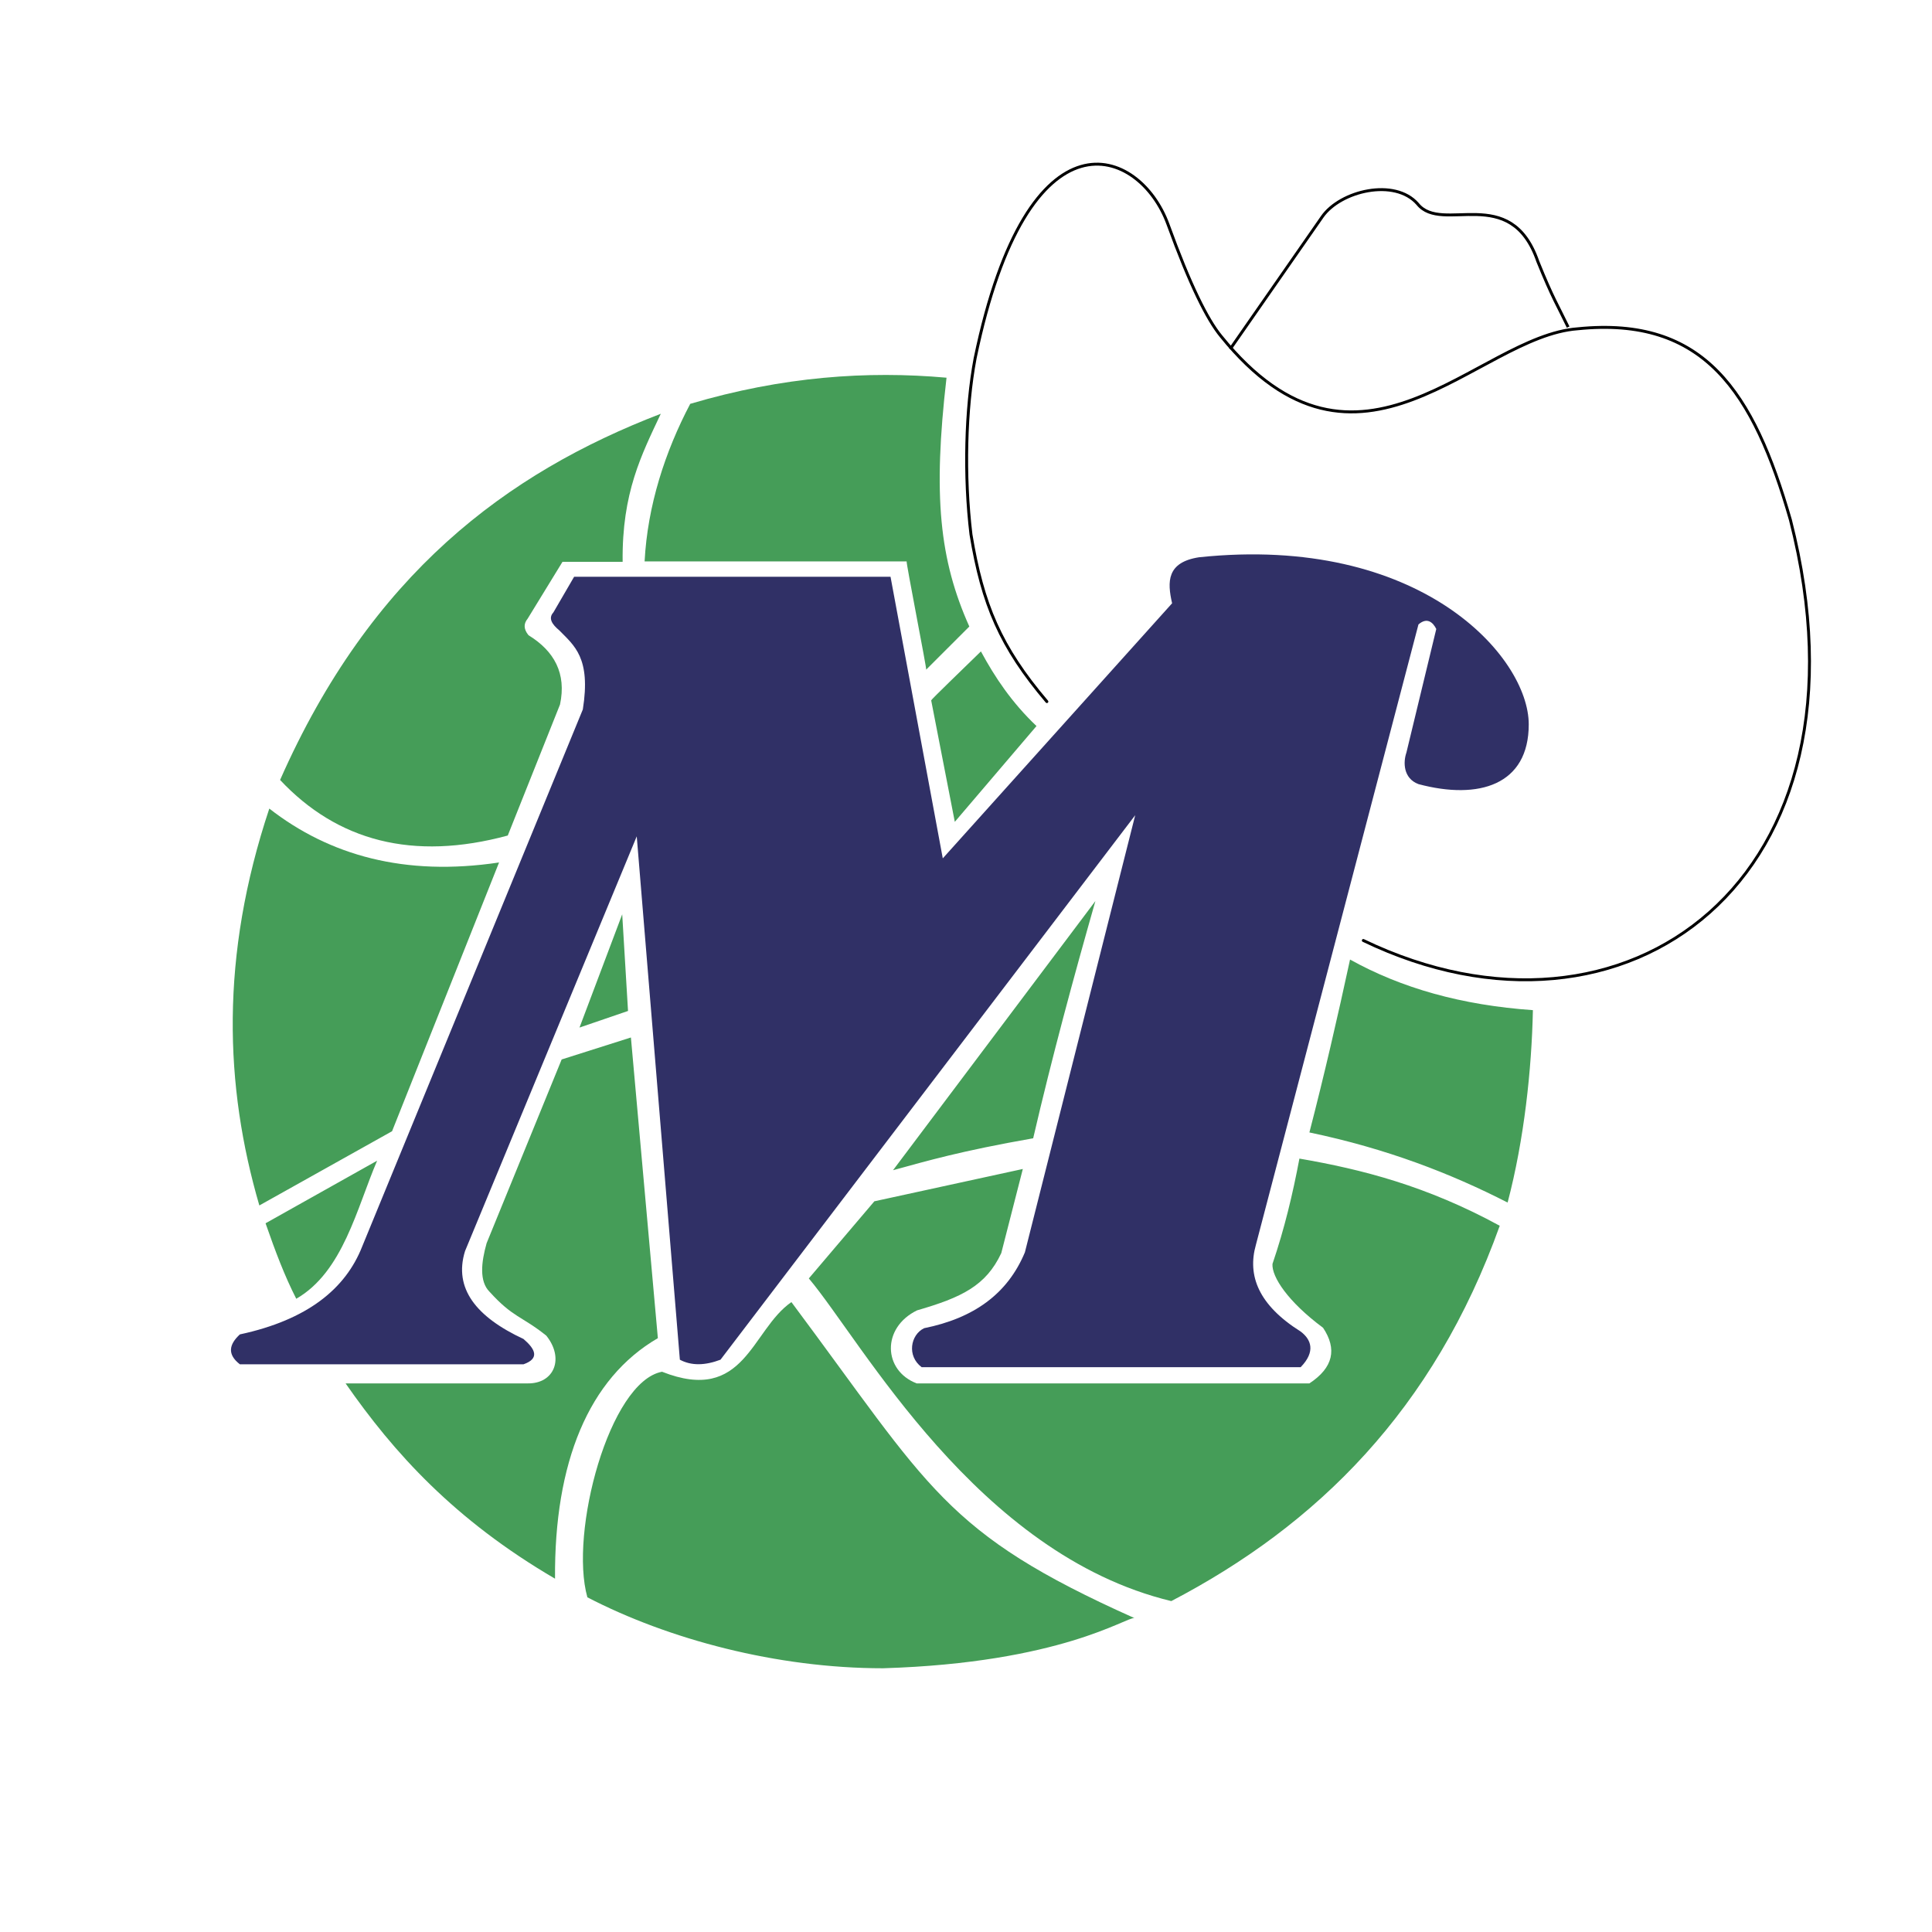 <svg xmlns="http://www.w3.org/2000/svg" width="2500" height="2500" viewBox="0 0 192.756 192.756"><path fill-rule="evenodd" clip-rule="evenodd" fill="#fff" d="M0 0h192.756v192.756H0V0z"/><path d="M87.897 170.662c-23.708 0-44.644-12-56.974-30.287l-1.407-2.148h-5.501c-4.719-1.201-4.264-5.67-.414-6.705l2.15-.623a36.2 36.2 0 0 1-2.4-5.291c-2.689-7.406-4.179-15.352-4.179-23.625 0-37.943 30.785-68.726 68.725-68.726 1.158 0 6.124.083 6.124.083.992-5.709 1.405-9.31 4.758-14.398 4.469-6.661 12.162-11.75 20.066-.455 2.025 4.056 2.977 6.081 3.68 8.812 1.863-2.566 2.898-4.469 6.291-8.357 10.551-10.675 14.605-.372 19.279-1.614 9.393-2.482 8.318 11.337 16.014 11.212 6.621-.082 12.619 6.332 16.342 16.302 9.021 25.571 2.068 53.415-21.762 56.438l-2.109.203v.5c0 37.896-30.785 68.679-68.683 68.679z" fill-rule="evenodd" clip-rule="evenodd" fill="#fff"/><path d="M104.447 69.998c-4.635-5.461-6.414-9.682-7.573-16.674-.702-5.835-.536-12.538.415-17.584 5.295-25.488 16.426-21.062 19.24-13.364 2.191 6.041 3.928 9.516 5.293 11.17 13.779 17.047 25.488 0 35.584-.743 12.621-1.284 17.545 6.289 21.225 19.072 9.188 35.914-16.508 54.532-42.613 41.956" fill="none" stroke="#000" stroke-width=".291" stroke-linecap="round" stroke-linejoin="bevel" stroke-miterlimit="2.613"/><path d="M122.734 34.829l9.184-13.199m0-.001c1.822-2.605 7.242-3.889 9.518-1.283 2.441 3.063 9.268-2.151 11.998 5.752 1.49 3.684 1.986 4.386 3.021 6.538" fill="none" stroke="#000" stroke-width=".291" stroke-linejoin="bevel" stroke-miterlimit="2.613"/><path d="M88.103 166.443c-10.633 0-21.433-2.896-29.5-7.078-1.82-6.451 2.192-21.512 7.447-22.506 8.275 3.27 8.895-4.178 12.909-6.949 13.861 18.574 15.185 23.004 34.218 31.525-.786-.123-7.323 4.467-25.074 5.008zM57.817 102.52l4.261-11.299.58 9.642-4.841 1.657z" fill-rule="evenodd" clip-rule="evenodd" fill="#459d58"/><path d="M65.635 133.508c-6.909 4.014-10.343 12.412-10.26 23.998-10.053-5.875-16.093-12.578-20.894-19.484h18.165c2.647.037 3.681-2.486 1.861-4.762-2.481-1.984-3.309-1.779-5.667-4.383-1.034-1.035-.829-2.939-.291-4.842l7.488-18.332 6.909-2.193 2.689 29.998zM92.904 69.874c0-.083 3.269-3.229 4.963-4.883 1.408 2.606 3.104 5.131 5.545 7.446l-8.151 9.558-2.357-12.121zM96.709 62.508l-4.304 4.303c.084 0-2.068-10.924-1.945-10.798H64.312c.289-5.544 2.029-10.925 4.552-15.722 9.227-2.732 17.667-3.312 25.571-2.608-1.366 11.792-.706 18.165 2.274 24.825zM65.927 41.282c-1.903 4.055-3.889 7.862-3.806 14.771H56.12l-3.474 5.669c-.373.455-.457.993.083 1.654 2.564 1.574 3.807 3.809 3.144 6.912L50.66 83.361c-9.475 2.566-17.006.538-22.716-5.544 9.06-20.522 22.59-30.616 37.983-36.535z" fill-rule="evenodd" clip-rule="evenodd" fill="#459d58"/><path d="M49.791 86.049l-10.675 26.814-13.241 7.406c-3.475-11.916-3.929-24.828.994-39.597 5.998 4.675 13.529 6.786 22.922 5.377zM26.495 122.047l11.132-6.246c-2.029 4.715-3.394 11.088-8.069 13.777-1.16-2.277-2.069-4.674-3.063-7.531zM89.098 116.752l20.189-26.854c-2.193 7.696-4.303 15.475-6.207 23.668-7.282 1.282-10.508 2.235-13.982 3.186zM80.697 127.549l6.538-7.695 14.812-3.225-2.15 8.396c-1.531 3.268-3.973 4.428-8.401 5.709-3.558 1.738-3.393 6-.04 7.287h39.183c2.396-1.574 2.771-3.438 1.363-5.549-3.516-2.607-5.131-5.088-5.047-6.369 1.199-3.518 2.025-6.994 2.688-10.51 6.25 1.076 12.703 2.729 19.986 6.701-6.578 18.371-18.248 29.873-32.77 37.447-19.402-4.675-30.864-25.903-36.162-32.192zM130.639 112.984c1.488-5.748 2.811-11.502 4.055-17.25 5.129 2.852 11.129 4.551 18.244 5.049-.123 5.914-.869 12.908-2.523 19.195-5.669-2.898-12.042-5.376-19.776-6.994z" fill-rule="evenodd" clip-rule="evenodd" fill="#459d58"/><path d="M46.397 124.82c-1.158 3.725 1.117 6.576 5.834 8.771 1.158.992 1.655 1.943 0 2.525H23.932c-1.284-.994-1.078-1.988 0-2.982 6.743-1.449 10.549-4.551 12.204-8.771l22.013-53.58c.826-5.172-.869-6.373-2.359-7.901-.704-.581-1.117-1.2-.579-1.78l2.069-3.558h31.568l5.213 28.094 22.88-25.449c-.496-2.15-.537-4.094 2.689-4.591 22.094-2.317 32.893 9.93 32.893 16.675 0 6.041-4.965 7.57-11.004 5.958-1.531-.58-1.531-2.194-1.201-3.146l2.979-12.33c-.33-.663-.91-1.2-1.777-.455l-16.219 61.896c-.869 3.062.248 6 4.467 8.652 1.033.781 1.531 1.98 0 3.555H91.952c-1.491-1.115-1.117-3.227.248-3.889 4.923-.994 8.315-3.393 10.054-7.57l11.006-43.611-41.375 54.324c-1.532.58-2.898.623-4.055 0l-4.302-52.214-17.131 41.377z" fill-rule="evenodd" clip-rule="evenodd" fill="#303066"/></svg>